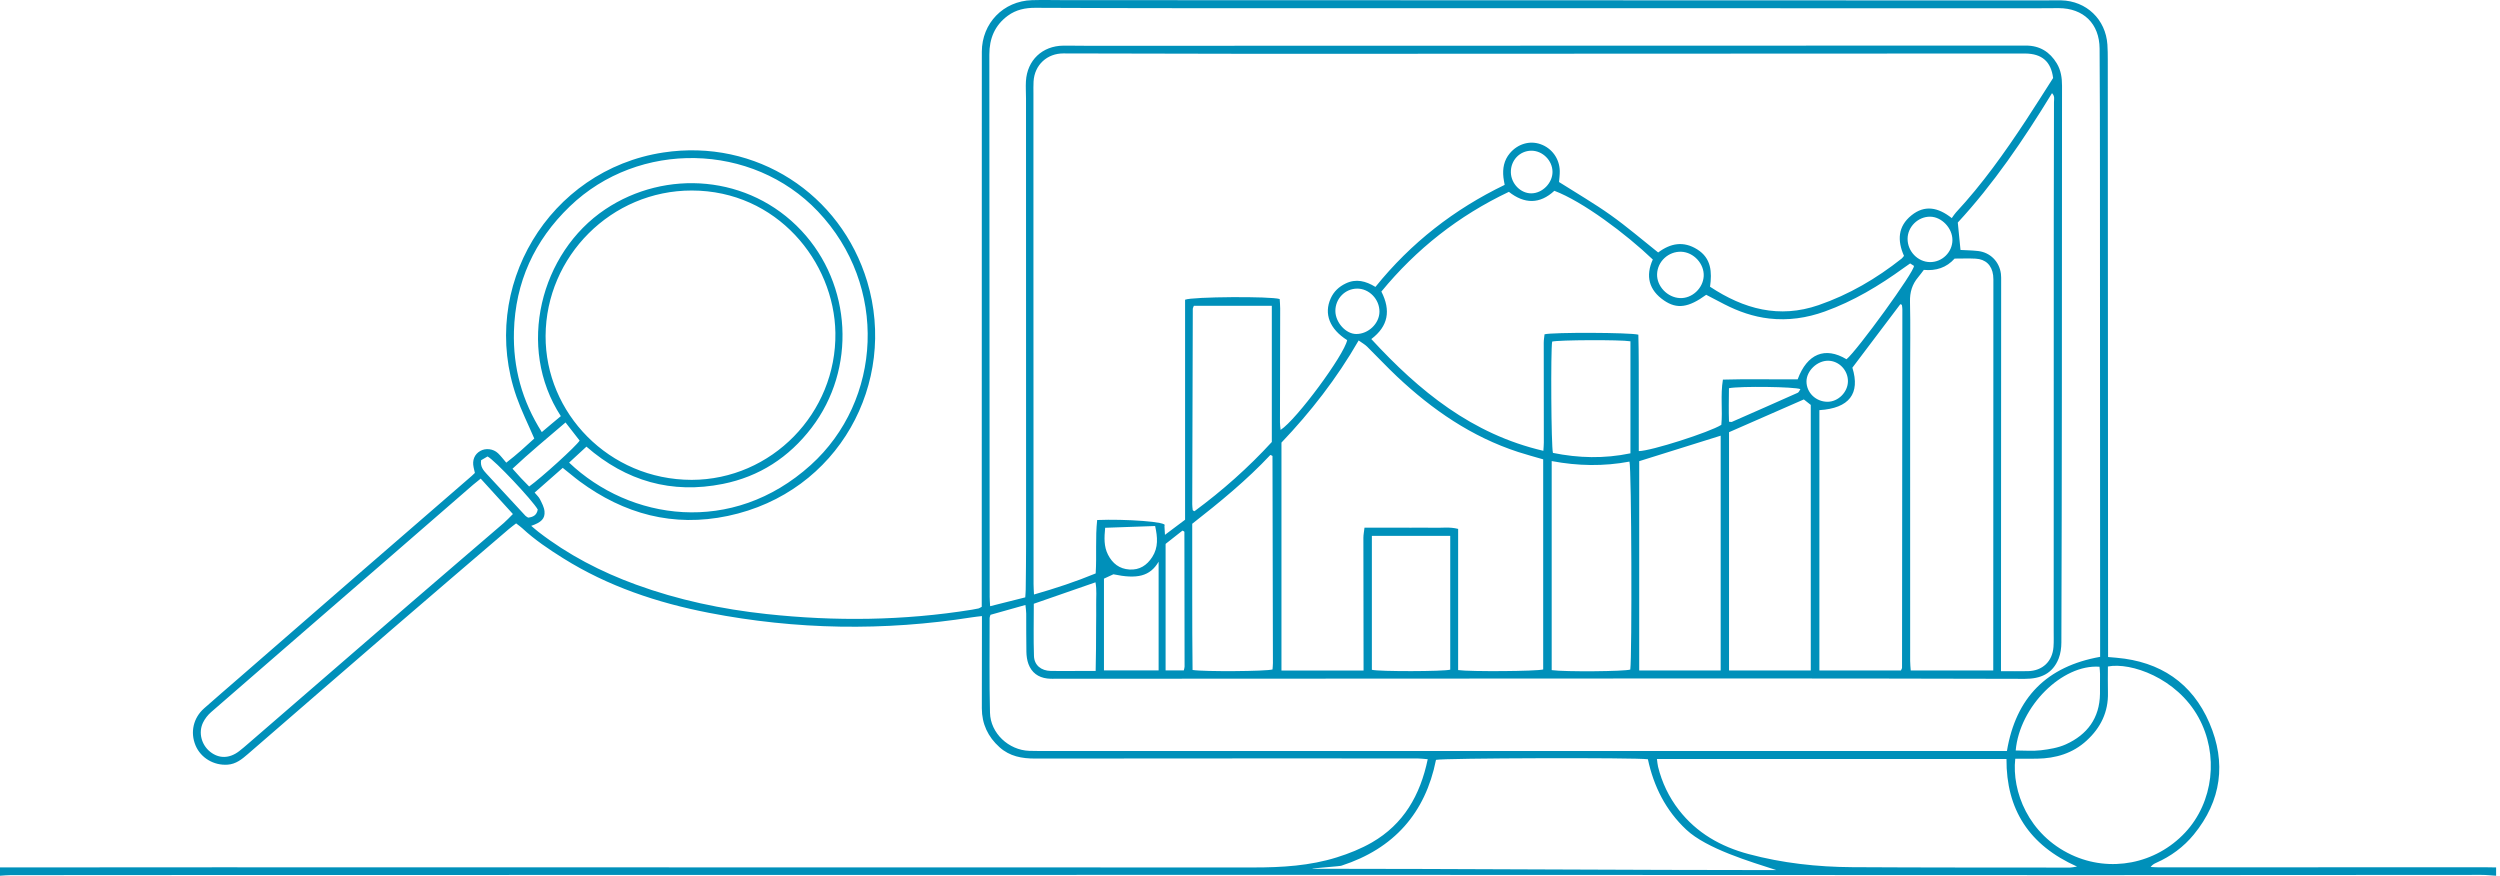 <svg xmlns="http://www.w3.org/2000/svg" width="334" height="117" viewBox="0 0 334 117" fill="none"><path d="M331.816 115.863C317.366 115.868 302.915 115.875 288.465 115.879C288.084 115.879 287.703 115.846 287.321 115.829C287.557 115.527 287.804 115.388 288.062 115.274C290.03 114.406 291.736 113.15 293.086 111.501C296.791 106.978 297.46 101.896 295.182 96.598C292.877 91.237 288.595 88.383 282.771 87.876C282.419 87.845 282.068 87.815 281.639 87.778C281.639 87.21 281.64 86.769 281.639 86.328C281.627 60.206 281.614 34.085 281.599 7.963C281.599 7.296 281.593 6.628 281.549 5.963C281.324 2.59 278.749 0.125 275.368 0.046C274.591 0.028 273.812 0.057 273.034 0.057C229.424 0.045 185.814 0.032 142.204 0.018C140.759 0.018 139.313 -0.024 137.869 0.021C134.044 0.14 131.184 3.096 131.172 6.908C131.165 8.834 131.171 10.761 131.17 12.688C131.167 35.067 131.164 57.447 131.161 79.826C131.161 80.261 131.161 80.696 131.161 81.07C130.93 81.191 130.838 81.264 130.734 81.288C130.446 81.355 130.154 81.406 129.862 81.454C120.73 82.924 111.568 83.028 102.385 82.032C96.434 81.387 90.615 80.165 84.975 78.106C80.276 76.391 75.891 74.121 71.93 71.055C71.62 70.814 71.326 70.552 70.97 70.254C72.319 69.791 72.832 69.288 72.747 68.319C72.698 67.764 72.396 67.217 72.139 66.7C71.984 66.388 71.698 66.141 71.427 65.81C72.724 64.669 73.937 63.601 75.181 62.507C75.612 62.854 75.955 63.131 76.3 63.406C76.677 63.706 77.047 64.016 77.434 64.302C83.374 68.684 89.952 70.465 97.244 68.928C112.099 65.797 119.906 51.08 115.862 37.629C112.337 25.906 101.012 18.484 88.612 20.375C73.335 22.706 63.887 38.444 69.013 53.031C69.66 54.873 70.54 56.634 71.379 58.586C70.27 59.606 69.067 60.718 67.638 61.812C67.214 61.323 66.905 60.902 66.532 60.549C65.893 59.945 64.882 59.839 64.166 60.247C63.391 60.69 63.066 61.486 63.274 62.435C63.328 62.683 63.387 62.93 63.445 63.185C63.285 63.337 63.157 63.468 63.018 63.588C57.95 67.979 52.878 72.365 47.814 76.762C42.554 81.328 37.302 85.903 32.047 90.475C30.453 91.861 28.85 93.236 27.269 94.635C25.82 95.918 25.392 97.842 26.128 99.597C26.826 101.262 28.574 102.293 30.415 102.16C31.532 102.08 32.328 101.424 33.116 100.742C39.56 95.165 45.993 89.577 52.446 84.01C57.608 79.558 62.792 75.13 67.969 70.695C68.272 70.435 68.597 70.202 68.954 69.923C69.269 70.171 69.542 70.355 69.78 70.576C71.443 72.124 73.32 73.379 75.237 74.581C81.228 78.334 87.824 80.534 94.697 81.871C106.367 84.141 118.101 84.328 129.856 82.473C130.245 82.411 130.637 82.374 131.186 82.307C131.186 82.836 131.186 83.233 131.186 83.629C131.18 87.297 131.166 90.965 131.173 94.634C131.177 96.714 131.987 98.438 133.537 99.829C134.897 101.05 136.53 101.346 138.284 101.343C149.029 101.328 159.774 101.326 170.519 101.323C176.818 101.321 183.117 101.324 189.416 101.331C189.833 101.332 190.249 101.392 190.745 101.431C189.738 106.27 187.508 110.113 183.293 112.549C181.833 113.393 180.223 114.034 178.61 114.54C175.006 115.672 171.266 115.893 167.512 115.892C121.345 115.885 75.178 115.876 29.011 115.871C19.341 115.87 9.671 115.882 0 115.888C0 116.259 0 116.63 0 117C0.478 116.971 0.957 116.919 1.435 116.918C10.993 116.908 20.55 116.902 30.108 116.9C80.451 116.892 130.794 116.88 181.137 116.882C213.736 116.883 246.335 116.912 278.933 116.916C296.455 116.918 313.977 116.892 331.499 116.886C332.16 116.885 332.82 116.96 333.48 117C333.48 116.629 333.48 116.259 333.48 115.888C332.925 115.88 332.371 115.863 331.816 115.863ZM68.662 44.28C68.842 37.689 71.393 32.137 76.116 27.584C85.347 18.688 100.515 19.029 109.261 28.233C118.717 38.185 117.849 53.523 108.31 62.134C97.781 71.638 84.121 69.499 76.033 61.805C76.821 61.078 77.545 60.411 78.348 59.671C83.664 64.297 89.745 66.02 96.575 64.651C101.444 63.675 105.399 61.111 108.426 57.153C114.435 49.298 113.825 38.019 107.059 30.805C100.075 23.36 88.935 22.567 80.864 27.963C72.213 33.747 68.942 46.401 74.928 55.596C74.518 55.938 74.097 56.286 73.677 56.637C73.285 56.966 72.896 57.298 72.385 57.729C69.734 53.546 68.53 49.101 68.662 44.28ZM72.891 44.877C72.941 34.24 81.684 25.441 92.431 25.453C103.772 25.467 111.458 34.938 111.608 44.454C111.777 55.198 103.069 64.089 92.41 64.11C81.334 64.094 72.843 55.151 72.891 44.877ZM75.555 56.441C76.246 57.329 76.85 58.105 77.439 58.863C76.994 59.593 72.344 63.819 70.695 64.996C70.338 64.629 69.957 64.25 69.589 63.858C69.239 63.483 68.902 63.096 68.472 62.618C70.747 60.482 73.099 58.542 75.555 56.441ZM67.299 69.878C63.2 73.408 59.085 76.918 54.992 80.454C47.702 86.751 40.425 93.062 33.141 99.365C32.749 99.705 32.356 100.045 31.945 100.36C30.65 101.355 29.256 101.377 28.076 100.437C26.912 99.509 26.477 97.873 27.127 96.531C27.378 96.014 27.766 95.521 28.201 95.142C35.831 88.504 43.479 81.886 51.121 75.26C55.151 71.765 59.176 68.263 63.205 64.767C63.506 64.507 63.823 64.265 64.221 63.943C65.669 65.536 67.056 67.061 68.524 68.674C68.073 69.12 67.708 69.525 67.299 69.878ZM70.198 68.909C68.458 67.038 66.719 65.166 64.993 63.283C64.569 62.82 64.145 62.335 64.277 61.483C64.538 61.331 64.867 61.141 65.135 60.985C66.057 61.429 71.149 66.842 71.844 68.072C71.71 68.841 71.219 69.079 70.562 69.156C70.437 69.073 70.294 69.012 70.198 68.909ZM140.279 100.33C139.353 100.33 138.426 100.347 137.501 100.313C134.754 100.211 132.331 97.964 132.263 95.223C132.159 91.002 132.219 86.776 132.214 82.553C132.214 82.447 132.271 82.342 132.329 82.138C133.806 81.722 135.323 81.296 136.998 80.824C137.042 81.287 137.1 81.632 137.103 81.978C137.115 83.682 137.091 85.387 137.127 87.091C137.139 87.636 137.213 88.209 137.402 88.716C137.825 89.852 138.695 90.499 139.902 90.646C140.341 90.699 140.79 90.682 141.234 90.682C170.876 90.668 200.518 90.646 230.16 90.641C243.61 90.638 257.06 90.657 270.51 90.694C272.605 90.7 274.23 90.013 275.031 87.992C275.296 87.324 275.397 86.551 275.4 85.826C275.439 74.821 275.456 63.817 275.465 52.812C275.476 39.029 275.47 25.245 275.487 11.462C275.488 10.398 275.34 9.39 274.79 8.475C273.859 6.928 272.501 6.089 270.67 6.09C228.913 6.099 187.156 6.11 145.399 6.119C144.287 6.119 143.175 6.091 142.064 6.1C139.255 6.124 137.224 8.048 137.064 10.856C137.02 11.631 137.074 12.411 137.075 13.189C137.08 33.05 137.086 52.91 137.086 72.77C137.087 74.77 137.056 76.771 137.035 78.772C137.032 79.064 137.002 79.357 136.976 79.807C135.402 80.203 133.908 80.58 132.281 80.989C132.254 80.484 132.219 80.126 132.219 79.767C132.205 55.609 132.198 31.451 132.177 7.293C132.175 5.149 132.895 3.385 134.648 2.097C135.739 1.295 136.982 1.039 138.317 1.044C145.246 1.072 152.174 1.094 159.103 1.095C196.859 1.101 234.616 1.101 272.372 1.102C273.262 1.102 274.151 1.084 275.04 1.087C278.357 1.097 280.483 3.167 280.506 6.488C280.545 12.046 280.55 17.604 280.553 23.162C280.564 44.282 280.569 65.401 280.576 86.521C280.576 86.922 280.576 87.323 280.576 87.755C273.464 89.025 269.326 93.169 268.125 100.335C267.677 100.335 267.282 100.335 266.887 100.335C224.685 100.333 182.482 100.332 140.279 100.33ZM274.347 86.424C274.208 88.365 272.885 89.621 270.941 89.665C269.798 89.691 268.653 89.67 267.332 89.67C267.332 88.986 267.332 88.512 267.332 88.037C267.34 71.218 267.347 54.4 267.354 37.581C267.354 37.248 267.364 36.911 267.323 36.583C267.117 34.954 265.9 33.724 264.272 33.536C263.474 33.444 262.666 33.436 261.924 33.394C261.807 32.213 261.699 31.123 261.561 29.731C266.28 24.636 270.343 18.682 274.148 12.447C274.551 12.844 274.412 13.265 274.412 13.631C274.409 19.002 274.385 24.374 274.383 29.745C274.376 47.935 274.376 66.124 274.373 84.313C274.373 85.017 274.398 85.724 274.347 86.424ZM266.298 89.574C262.565 89.574 258.99 89.574 255.273 89.574C255.246 89.144 255.197 88.721 255.197 88.297C255.193 75.522 255.192 62.746 255.193 49.971C255.193 46.75 255.25 43.527 255.175 40.307C255.145 39.041 255.464 37.991 256.259 37.045C256.518 36.737 256.753 36.408 257.023 36.057C258.654 36.209 260.053 35.76 261.136 34.547C262.091 34.547 263.015 34.508 263.936 34.556C265.279 34.624 266.114 35.434 266.283 36.775C266.329 37.14 266.316 37.514 266.316 37.884C266.311 54.658 266.305 71.433 266.299 88.207C266.298 88.64 266.298 89.073 266.298 89.574ZM231 57.741C234.318 56.287 237.628 54.837 240.992 53.364C241.29 53.599 241.604 53.847 241.919 54.096C241.919 65.92 241.919 77.71 241.919 89.576C238.262 89.576 234.694 89.576 231 89.576C231 78.88 231 68.335 231 57.741ZM230.995 56.337C230.941 54.871 230.974 53.386 230.988 51.863C232.537 51.572 239.822 51.668 240.535 51.989C240.411 52.164 240.332 52.407 240.176 52.476C237.246 53.787 234.307 55.078 231.367 56.368C231.309 56.394 231.225 56.359 230.995 56.337ZM241.347 50.968C241.346 49.542 242.778 48.173 244.251 48.193C245.688 48.211 246.885 49.454 246.884 50.924C246.883 52.387 245.574 53.695 244.13 53.677C242.583 53.658 241.349 52.456 241.347 50.968ZM243.07 54.795C247.065 54.545 248.552 52.582 247.478 49.123C249.623 46.282 251.758 43.455 253.887 40.636C253.954 40.661 253.991 40.669 254.022 40.688C254.05 40.705 254.091 40.73 254.094 40.756C254.12 40.938 254.155 41.121 254.155 41.303C254.144 57.272 254.131 73.24 254.112 89.207C254.112 89.307 254.035 89.406 253.969 89.57C250.369 89.57 246.762 89.57 243.07 89.57C243.07 77.929 243.07 66.359 243.07 54.795ZM246.692 47.996C243.843 46.28 241.436 47.245 240.166 50.683C236.887 50.704 233.567 50.612 230.181 50.717C229.834 52.827 230.156 54.827 229.97 56.759C228.43 57.736 220.563 60.262 218.941 60.267C218.941 57.649 218.946 55.029 218.939 52.408C218.933 49.827 218.954 47.245 218.884 44.712C217.77 44.414 207.436 44.381 206.351 44.662C206.316 45.009 206.244 45.399 206.244 45.788C206.242 50.234 206.252 54.68 206.255 59.126C206.255 59.451 206.221 59.776 206.195 60.228C196.665 58.016 189.603 52.242 183.207 45.297C185.477 43.576 185.839 41.481 184.551 38.953C189.228 33.266 194.862 28.822 201.585 25.63C203.656 27.261 205.713 27.299 207.661 25.491C211.42 26.896 217.239 31.252 220.814 34.671C219.822 36.864 220.279 38.755 222.318 40.147C224.05 41.33 225.589 41.1 227.948 39.385C228.728 39.792 229.542 40.222 230.36 40.642C232.252 41.614 234.227 42.31 236.358 42.554C238.917 42.846 241.378 42.484 243.784 41.618C247.618 40.238 251.07 38.166 254.352 35.785C254.619 35.592 254.891 35.407 255.196 35.194C255.393 35.32 255.57 35.433 255.703 35.519C255.852 36.2 248.068 46.898 246.692 47.996ZM229.881 58.208C229.881 68.646 229.881 79.068 229.881 89.571C226.218 89.571 222.652 89.571 218.999 89.571C218.999 80.192 218.999 70.881 218.999 61.612C222.651 60.469 226.24 59.347 229.881 58.208ZM207.306 61.599C210.823 62.263 214.273 62.316 217.696 61.67C217.976 62.614 218.051 87.62 217.805 89.453C217.068 89.704 209.112 89.777 207.306 89.529C207.306 80.227 207.306 70.99 207.306 61.599ZM207.368 45.637C208.187 45.414 216.469 45.371 217.827 45.598C217.827 50.523 217.827 55.462 217.827 60.564C214.322 61.296 210.886 61.202 207.472 60.507C207.237 59.702 207.163 46.786 207.368 45.637ZM191.612 70.509C190.575 70.477 189.537 70.502 188.5 70.501C187.499 70.499 186.499 70.496 185.499 70.495C184.47 70.493 183.441 70.494 182.296 70.494C182.237 71.02 182.148 71.443 182.148 71.866C182.149 77.349 182.162 82.833 182.171 88.316C182.172 88.712 182.172 89.109 182.172 89.579C178.453 89.579 174.881 89.579 171.203 89.579C171.203 79.438 171.203 69.345 171.203 59.13C175.071 55.065 178.58 50.592 181.515 45.486C181.972 45.814 182.35 46.018 182.643 46.307C183.99 47.632 185.277 49.019 186.652 50.313C191.369 54.754 196.614 58.362 202.835 60.389C203.921 60.743 205.028 61.034 206.17 61.368C206.17 70.763 206.17 80.114 206.17 89.44C205.304 89.682 196.516 89.753 194.807 89.523C194.807 83.229 194.807 76.984 194.807 70.661C193.662 70.363 192.627 70.54 191.612 70.509ZM193.751 71.596C193.751 77.605 193.751 83.543 193.751 89.467C192.842 89.714 184.335 89.732 183.282 89.487C183.282 83.565 183.282 77.626 183.282 71.596C186.772 71.596 190.226 71.596 193.751 71.596ZM181.182 44.623C179.799 44.612 178.418 43.083 178.406 41.551C178.394 39.907 179.702 38.563 181.319 38.558C182.928 38.553 184.308 39.984 184.296 41.645C184.286 43.225 182.81 44.636 181.182 44.623ZM201.851 23.033C201.817 21.431 203.021 20.15 204.577 20.134C206.084 20.119 207.412 21.443 207.415 22.964C207.418 24.45 206.066 25.823 204.591 25.832C203.153 25.841 201.884 24.544 201.851 23.033ZM221.386 36.62C221.441 34.926 222.913 33.568 224.622 33.634C226.277 33.697 227.7 35.245 227.615 36.89C227.531 38.526 226.046 39.897 224.439 39.824C222.767 39.747 221.333 38.242 221.386 36.62ZM254.853 31.907C254.86 30.304 256.239 28.944 257.852 28.949C259.401 28.954 260.858 30.48 260.844 32.082C260.83 33.704 259.464 35.037 257.839 35.015C256.211 34.994 254.845 33.572 254.853 31.907ZM270.658 16.088C267.821 20.392 264.842 24.588 261.324 28.375C261.124 28.59 260.971 28.848 260.757 29.139C258.944 27.701 257.148 27.338 255.371 28.769C253.531 30.25 253.474 32.158 254.374 34.187C254.245 34.335 254.166 34.463 254.055 34.551C250.69 37.215 247.038 39.359 242.962 40.765C237.701 42.58 232.99 41.3 228.461 38.308C228.73 36.359 228.648 34.5 226.74 33.312C224.93 32.186 223.214 32.471 221.532 33.731C219.415 32.052 217.372 30.29 215.183 28.734C212.987 27.173 210.646 25.816 208.285 24.317C208.314 23.919 208.398 23.37 208.384 22.822C208.342 21.181 207.325 19.795 205.819 19.264C204.377 18.755 202.78 19.212 201.715 20.476C200.928 21.41 200.725 22.52 200.858 23.708C200.891 23.997 200.952 24.282 201.022 24.7C194.294 27.948 188.513 32.43 183.758 38.332C182.458 37.535 181.17 37.207 179.792 37.867C178.887 38.301 178.2 38.939 177.785 39.857C176.845 41.938 177.641 43.96 179.98 45.442C179.591 47.415 173.221 56.067 171.088 57.437C171.055 57.064 171.003 56.753 171.004 56.443C171.01 51.367 171.025 46.29 171.032 41.215C171.032 40.78 170.988 40.346 170.967 39.952C169.82 39.567 159.272 39.635 158.327 40.043C158.327 49.768 158.327 59.539 158.327 69.437C157.434 70.107 156.622 70.716 155.637 71.455C155.604 70.865 155.584 70.519 155.568 70.229C156.167 69.707 150.252 69.32 146.582 69.474C146.323 71.837 146.535 74.199 146.383 76.609C143.721 77.709 141.034 78.596 138.14 79.427C138.117 78.882 138.083 78.459 138.083 78.035C138.076 64.141 138.071 50.246 138.068 36.352C138.066 28.386 138.067 20.42 138.067 12.454C138.067 11.935 138.054 11.415 138.083 10.898C138.21 8.636 139.931 7.13 142.061 7.138C157.141 7.195 172.221 7.188 187.301 7.184C214.644 7.178 241.988 7.161 269.332 7.149C269.74 7.148 270.147 7.146 270.555 7.15C272.823 7.169 274.016 8.24 274.297 10.422C273.058 12.353 271.879 14.234 270.658 16.088ZM159.282 69.976C163.01 67.058 166.584 64.131 169.721 60.781C169.859 60.838 169.894 60.848 169.924 60.866C169.954 60.884 170.003 60.91 170.003 60.933C170.026 70.15 170.046 79.368 170.062 88.586C170.063 88.877 170.026 89.167 170.008 89.439C169.211 89.691 160.863 89.755 159.327 89.507C159.252 83.04 159.299 76.545 159.282 69.976ZM159.283 67.369C159.304 58.664 159.328 49.958 159.357 41.253C159.357 41.151 159.428 41.05 159.499 40.857C162.907 40.857 166.337 40.857 169.914 40.857C169.914 46.932 169.914 52.958 169.914 59.051C166.787 62.465 163.312 65.549 159.581 68.299C159.478 68.251 159.444 68.241 159.418 68.221C159.389 68.199 159.349 68.17 159.346 68.14C159.32 67.883 159.282 67.626 159.283 67.369ZM148.751 76.725C151.921 77.395 153.646 77 154.791 75.044V89.564C152.389 89.564 149.972 89.564 147.489 89.564C147.489 85.451 147.489 81.427 147.489 77.306C147.924 77.106 148.383 76.894 148.751 76.725ZM147.649 70.511C149.928 70.431 152.099 70.355 154.326 70.276C154.655 71.767 154.768 73.131 153.941 74.418C153.228 75.527 152.251 76.17 150.894 76.087C149.548 76.004 148.625 75.275 148.028 74.104C147.465 73 147.524 71.826 147.649 70.511ZM155.724 72.724C155.732 72.697 155.74 72.671 155.748 72.644C156.461 72.083 157.237 71.471 157.976 70.89C158.108 70.954 158.145 70.965 158.173 70.987C158.2 71.008 158.235 71.041 158.235 71.069C158.246 77.069 158.255 83.069 158.259 89.069C158.259 89.209 158.203 89.349 158.157 89.564C157.346 89.564 156.535 89.564 155.724 89.564L155.724 72.724ZM146.45 80.778C146.466 81.739 146.444 82.702 146.44 83.664C146.436 84.663 146.437 85.663 146.427 86.662C146.418 87.612 146.397 88.562 146.379 89.639C145.544 89.639 144.849 89.639 144.154 89.639C142.896 89.64 141.637 89.661 140.38 89.637C139.103 89.612 138.181 88.878 138.139 87.647C138.06 85.323 138.116 82.994 138.116 80.661C140.913 79.689 143.561 78.769 146.358 77.797C146.548 78.824 146.434 79.807 146.45 80.778ZM280.558 92.695C280.511 95.941 278.856 98.154 275.992 99.448C274.971 99.909 273.796 100.101 272.669 100.236C271.582 100.367 270.467 100.265 269.297 100.265C269.823 94.366 275.516 88.716 280.495 89.076C280.519 89.385 280.562 89.707 280.564 90.029C280.572 90.918 280.571 91.806 280.558 92.695ZM175.277 116.067C175.25 115.996 179.257 115.721 179.229 115.65C186.221 113.377 190.429 108.633 191.848 101.519C192.76 101.275 218.547 101.2 220.16 101.437C220.927 105.031 222.525 108.265 225.301 110.856C228.023 113.397 233.847 115.122 237.325 116.245C218.818 116.245 193.784 116.067 175.277 116.067ZM276.55 115.909C266.848 115.899 257.146 115.914 247.444 115.854C242.766 115.825 238.127 115.315 233.597 114.099C229.895 113.106 226.683 111.292 224.291 108.203C222.956 106.478 222.042 104.553 221.518 102.441C221.441 102.133 221.425 101.81 221.367 101.398C236.968 101.398 252.462 101.398 268.066 101.398C268.027 108.151 271.089 112.92 277.492 115.773C276.999 115.847 276.775 115.91 276.55 115.909ZM276.74 114.198C270.989 111.497 268.756 105.705 269.239 101.363C270.244 101.363 271.201 101.376 272.157 101.36C274.646 101.319 276.914 100.655 278.785 98.934C280.651 97.217 281.682 95.126 281.621 92.544C281.594 91.37 281.616 90.195 281.616 89.045C284.655 88.45 290.799 90.558 293.711 95.828C296.457 100.798 295.74 107.162 291.93 111.234C287.994 115.439 281.879 116.613 276.74 114.198Z" fill="#0090BA"></path></svg>
